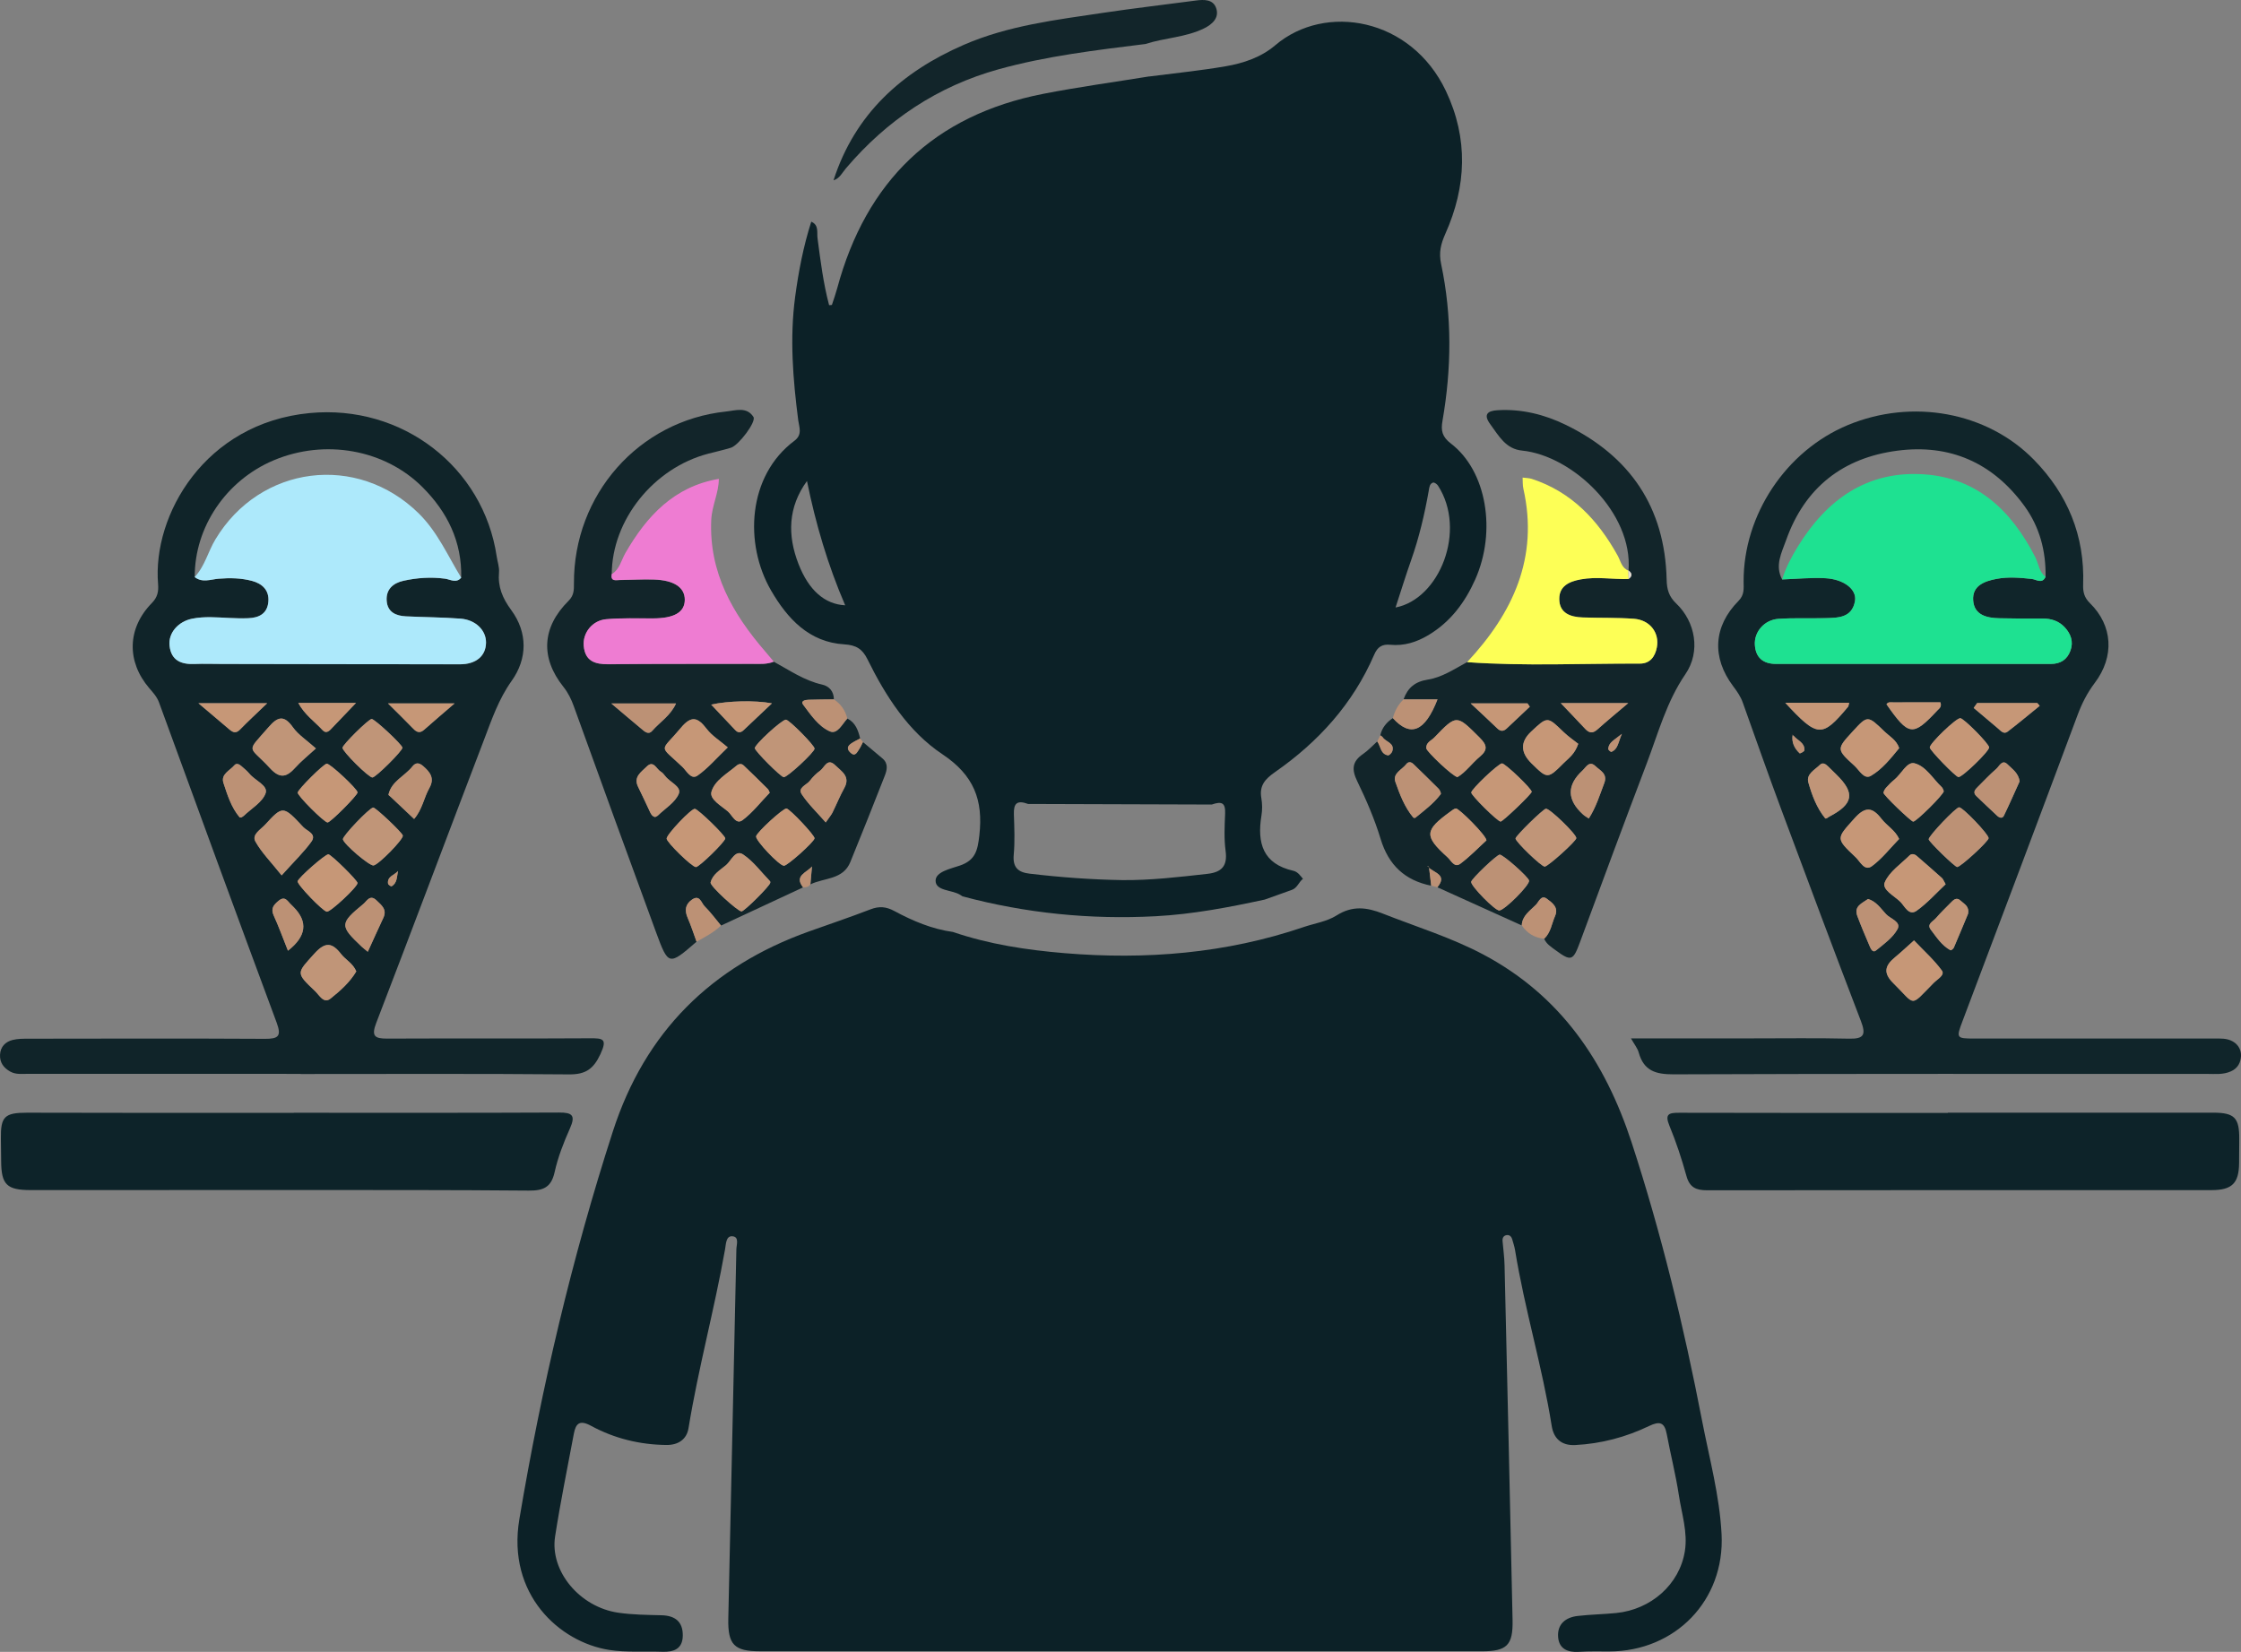 <svg width="331" height="244" viewBox="0 0 331 244" fill="none" xmlns="http://www.w3.org/2000/svg">
<rect x="0" y="0" width="331" height="244" fill="#808080" stroke="none"/>
<g clip-path="url(#clip0_2078_5607)">
<path d="M192.572 136.924C194.197 136.38 195.997 136.113 197.399 135.227C199.736 133.745 201.85 133.997 204.249 134.946C209.223 136.909 214.349 138.473 219.105 140.999C230.474 147.038 237.077 156.766 240.992 168.744C245.386 182.199 248.707 195.922 251.391 209.806C252.47 215.392 253.99 220.921 254.28 226.617C254.778 236.379 247.458 243.905 237.69 243.933C236.184 243.933 234.678 243.895 233.181 243.991C231.519 244.091 230.265 243.524 230.136 241.798C229.994 239.906 231.234 238.895 233.02 238.69C234.906 238.471 236.811 238.443 238.702 238.257C243.856 237.747 248.075 234.038 248.859 229.105C249.301 226.331 248.389 223.6 247.975 220.874C247.515 217.833 246.745 214.84 246.18 211.813C245.852 210.073 245.134 209.883 243.571 210.631C240.141 212.28 236.502 213.248 232.664 213.443C230.597 213.548 229.481 212.452 229.191 210.626C227.808 201.885 225.195 193.4 223.78 184.668C223.689 184.125 223.514 183.591 223.357 183.057C223.233 182.638 222.953 182.357 222.502 182.443C222.046 182.528 221.889 182.881 221.932 183.334C222.036 184.521 222.198 185.703 222.226 186.89C222.635 204.354 223.039 221.818 223.409 239.281C223.49 243.023 222.573 243.91 218.858 243.91C183.317 243.91 147.777 243.91 112.236 243.905C108.445 243.905 107.486 242.933 107.571 239.067C107.961 220.888 108.384 202.709 108.764 184.53C108.778 183.849 109.239 182.652 108.127 182.605C107.22 182.571 107.234 183.753 107.096 184.511C105.533 193.372 103.144 202.066 101.695 210.955C101.424 212.614 100.174 213.453 98.421 213.433C94.483 213.391 90.739 212.471 87.305 210.607C85.604 209.682 85.043 210.254 84.753 211.794C83.808 216.841 82.772 221.879 81.988 226.951C81.195 232.079 85.632 237.384 91.319 238.209C93.424 238.514 95.576 238.533 97.709 238.586C99.718 238.638 100.873 239.534 100.849 241.593C100.825 243.581 99.504 244.038 97.789 243.976C95.181 243.881 92.53 244.105 89.974 243.705C82.635 242.556 74.843 235.507 76.71 224.396C79.974 204.973 84.468 185.841 90.53 167.09C95.281 152.41 105.068 142.743 119.448 137.596C122.489 136.509 125.553 135.484 128.565 134.321C129.852 133.826 130.874 133.902 132.114 134.574C134.822 136.032 137.663 137.234 140.751 137.658C146.095 139.483 151.639 140.322 157.231 140.789C169.25 141.79 181.075 140.837 192.572 136.928V136.924Z" fill="#0C2127"/>
<path d="M169.745 11.297C173.503 10.81 177.275 10.434 181.004 9.795C183.655 9.342 186.263 8.47 188.354 6.688C195.727 0.41 208.426 2.598 213.566 13.442C216.896 20.472 216.606 27.536 213.48 34.533C212.815 36.025 212.492 37.288 212.858 39.004C214.483 46.687 214.402 54.432 213.058 62.159C212.806 63.598 212.991 64.513 214.312 65.524C219.571 69.546 221.072 78.45 217.894 85.59C216.378 88.993 214.231 91.867 210.977 93.812C209.228 94.856 207.38 95.437 205.347 95.237C204.15 95.118 203.466 95.557 202.981 96.677C199.846 103.945 194.739 109.574 188.32 114.045C186.886 115.042 185.978 116.028 186.301 117.877C186.448 118.726 186.458 119.641 186.315 120.489C185.655 124.522 186.534 127.606 191.023 128.621C191.679 128.769 192.045 129.322 192.449 129.808C191.831 130.28 191.617 131.161 190.8 131.447C189.465 131.91 188.14 132.396 186.814 132.872C181.503 134.021 176.177 135.041 170.728 135.332C161.056 135.851 151.54 134.903 142.176 132.401C142.043 132.315 141.91 132.224 141.777 132.148C140.542 131.419 138.181 131.605 138.19 130.079C138.195 128.754 140.442 128.311 141.772 127.853C144.076 127.062 144.399 125.609 144.651 123.397C145.245 118.154 143.848 114.512 139.183 111.4C134.171 108.059 130.812 102.83 128.123 97.373C127.363 95.833 126.432 95.28 124.698 95.175C119.486 94.861 116.294 91.357 113.9 87.239C109.885 80.333 110.413 70.276 117.334 65.109C118.555 64.199 118.037 63.098 117.904 62.097C117.121 56.029 116.627 49.971 117.444 43.856C117.947 40.086 118.665 36.373 119.824 32.75C120.983 33.231 120.636 34.337 120.75 35.186C121.187 38.517 121.605 41.849 122.46 45.076C122.731 45.052 122.864 45.062 122.874 45.033C123.145 44.218 123.434 43.403 123.658 42.574C127.929 26.74 137.972 17.016 154.086 13.861C159.274 12.846 164.524 12.136 169.745 11.287V11.297ZM151.853 118.75C150.195 118.144 149.697 118.669 149.754 120.304C149.82 122.286 149.91 124.283 149.73 126.252C149.559 128.125 150.376 128.845 152.058 129.045C156.618 129.584 161.189 129.927 165.778 129.998C169.982 130.041 174.139 129.541 178.306 129.078C180.448 128.84 181.327 127.925 181.023 125.671C180.781 123.878 180.876 122.029 180.952 120.208C181.018 118.578 180.486 118.316 178.98 118.836M206.126 89.732C212.62 88.493 216.678 78.359 212.392 71.725C212.245 71.501 211.851 71.224 211.666 71.281C211.152 71.444 211.119 71.973 211.034 72.454C210.416 75.953 209.604 79.403 208.421 82.759C207.642 84.961 206.958 87.196 206.126 89.732ZM119.192 71.048C116.379 74.918 116.289 79.065 117.942 83.307C119.448 87.177 121.8 89.255 124.836 89.408C122.266 83.45 120.479 77.373 119.192 71.048Z" fill="#0C2127"/>
<path d="M240.897 153.377C247.083 153.377 252.983 153.377 258.889 153.377C263.639 153.377 268.385 153.31 273.131 153.42C275.369 153.472 275.611 152.781 274.856 150.803C270.875 140.422 266.984 130.008 263.107 119.588C261.155 114.34 259.297 109.059 257.416 103.783C257.093 102.873 256.565 102.119 255.991 101.357C252.803 97.12 253.059 92.52 256.784 88.755C257.677 87.854 257.539 86.924 257.535 85.923C257.487 76.057 263.796 66.577 272.937 62.783C282.438 58.841 293.474 60.828 300.406 67.902C305.389 72.987 307.945 79.146 307.684 86.357C307.646 87.449 307.85 88.268 308.691 89.093C312.064 92.41 312.349 96.972 309.394 100.88C308.282 102.353 307.498 103.907 306.857 105.628C301.242 120.694 295.56 135.741 289.883 150.784C288.918 153.344 288.918 153.401 291.659 153.401C303.451 153.401 315.242 153.401 327.034 153.401C327.979 153.401 328.92 153.329 329.803 153.839C330.668 154.335 331.048 155.183 331 156.013C330.943 156.923 330.559 157.786 329.509 158.248C328.345 158.763 327.176 158.625 326.012 158.625C299.736 158.634 273.464 158.582 247.187 158.687C244.532 158.696 242.793 158.162 242.042 155.469C241.867 154.831 241.401 154.268 240.897 153.377ZM264.746 108.583L264.632 108.525L264.775 108.559C264.599 109.665 265.041 110.546 265.81 111.276C265.867 111.328 266.49 111.014 266.509 110.842C266.609 109.712 265.511 109.398 264.946 108.711C264.898 108.654 264.813 108.626 264.746 108.587V108.583ZM263.226 85.59C265.35 85.518 267.487 85.299 269.602 85.409C272.371 85.556 274.286 87.082 273.987 88.783C273.535 91.305 271.45 91.262 269.535 91.309C267.245 91.371 264.946 91.257 262.661 91.414C260.604 91.557 259.069 93.326 259.197 95.261C259.321 97.148 260.414 98.068 262.323 98.068C275.844 98.058 289.365 98.058 302.881 98.073C304.325 98.073 305.318 97.453 305.807 96.114C306.296 94.779 305.859 93.602 304.933 92.625C304.078 91.719 302.966 91.362 301.717 91.371C299.584 91.386 297.446 91.371 295.313 91.324C293.46 91.285 291.598 90.861 291.441 88.683C291.289 86.495 293.113 85.842 294.914 85.504C296.638 85.18 298.367 85.328 300.106 85.518C300.752 85.59 301.631 86.314 302.135 85.199C302.197 81.367 301.256 77.811 298.985 74.703C294.325 68.331 287.987 65.547 280.22 66.572C272.181 67.63 266.566 72.015 263.81 79.789C263.15 81.648 262.119 83.531 263.226 85.594V85.59ZM289.365 119.25C288.88 119.25 284.828 123.516 284.871 123.978C284.904 124.345 288.738 128.072 289.08 128.072C289.583 128.072 293.712 124.283 293.721 123.811C293.731 123.239 289.925 119.255 289.365 119.25ZM280.514 110.508C280.11 109.302 279.079 108.769 278.31 108.02C275.849 105.637 275.835 105.656 273.635 108.054C271.255 110.647 271.231 110.675 273.925 113.13C274.633 113.773 275.326 115.184 276.329 114.603C278.015 113.63 279.265 112.024 280.514 110.508ZM287.374 130.608C287.08 130.098 287.004 129.855 286.842 129.707C285.612 128.606 284.367 127.515 283.118 126.438C282.794 126.156 282.357 126.056 282.044 126.366C280.761 127.639 279.079 128.754 278.4 130.308C277.906 131.433 279.806 132.319 280.704 133.23C281.336 133.868 281.949 135.346 283.099 134.531C284.681 133.406 286.001 131.909 287.384 130.613L287.374 130.608ZM287.103 116.857C287.023 116.69 286.97 116.428 286.814 116.28C285.493 115.036 284.467 113.173 282.775 112.748C281.659 112.467 280.828 114.345 279.797 115.175C279.364 115.523 278.975 115.923 278.604 116.333C278.414 116.547 278.234 116.829 278.196 117.1C278.148 117.42 282.262 121.347 282.585 121.366C283.013 121.39 287.075 117.391 287.108 116.857H287.103ZM280.505 123.926C279.939 122.648 278.695 121.981 277.892 120.942C276.561 119.216 275.507 119.102 273.934 120.856C271.226 123.878 271.084 123.797 274.096 126.642C274.761 127.272 275.393 128.754 276.5 127.934C277.987 126.833 279.16 125.308 280.505 123.926ZM289.536 106.09C288.932 106.052 285.008 109.822 285.032 110.418C285.046 110.837 288.866 114.774 289.27 114.789C289.854 114.808 293.802 110.985 293.797 110.403C293.797 109.884 290.077 106.118 289.536 106.085V106.09ZM282.704 138.916C281.631 139.869 280.785 140.67 279.887 141.413C278.419 142.629 278.096 143.711 279.664 145.25C283.018 148.549 281.996 148.849 285.607 145.193C286.125 144.664 287.303 144.04 286.828 143.382C285.683 141.8 284.182 140.47 282.704 138.916ZM298.301 115.422C298.144 114.183 297.208 113.597 296.524 112.911C295.726 112.11 295.308 113.187 294.852 113.578C293.902 114.398 293.042 115.322 292.149 116.209C291.745 116.609 291.332 117.033 291.911 117.591C292.928 118.573 293.963 119.541 294.994 120.508C295.317 120.808 295.759 120.947 295.978 120.499C296.8 118.802 297.555 117.072 298.306 115.418L298.301 115.422ZM269.806 120.885C269.934 120.799 270.058 120.699 270.195 120.627C273.773 118.754 274.039 117.143 271.217 114.398C270.823 114.012 270.433 113.616 270.034 113.235C269.678 112.891 269.231 112.558 268.803 112.977C268.048 113.726 266.742 114.34 267.098 115.594C267.63 117.472 268.324 119.336 269.592 120.894C269.616 120.928 269.73 120.889 269.801 120.885H269.806ZM275.911 132.796C275.022 133.439 273.782 133.849 274.333 135.322C274.889 136.804 275.512 138.258 276.129 139.717C276.305 140.122 276.585 140.808 277.089 140.398C278.248 139.459 279.569 138.515 280.258 137.262C280.856 136.17 279.231 135.737 278.585 135.05C277.797 134.211 277.136 133.153 275.906 132.796H275.911ZM290.685 134.988C290.895 133.835 290.115 133.549 289.631 133.077C288.956 132.415 288.505 132.958 288.058 133.411C287.336 134.14 286.6 134.855 285.93 135.632C285.517 136.113 284.533 136.485 285.189 137.338C286.039 138.449 286.809 139.674 288.092 140.365C288.172 140.408 288.505 140.165 288.581 139.993C289.332 138.258 290.049 136.509 290.685 134.984V134.988ZM292.025 103.854C291.854 104.098 291.683 104.336 291.512 104.579C292.709 105.589 293.916 106.59 295.104 107.61C295.522 107.968 295.954 108.511 296.519 108.082C298.13 106.852 299.683 105.547 301.261 104.269L300.909 103.859H292.02L292.025 103.854ZM273.131 103.821C271.454 103.821 269.982 103.821 268.504 103.821C267.027 103.821 265.459 103.821 263.692 103.821C268.48 108.988 269.112 109.012 272.975 104.388C273.017 104.336 273.017 104.25 273.131 103.821ZM278.633 104.04C281.944 108.764 282.519 108.835 286.177 104.917C286.419 104.655 286.828 104.441 286.595 103.75C284.334 103.75 282.001 103.74 279.673 103.759C279.317 103.759 278.889 103.626 278.628 104.045L278.633 104.04Z" fill="#10252A"/>
<path d="M44.41 158.62C30.956 158.62 17.497 158.62 4.043 158.615C3.188 158.615 2.328 158.739 1.497 158.272C0.499 157.705 -0.052 156.909 0.005 155.789C0.062 154.621 0.794 153.873 1.877 153.606C2.632 153.42 3.44 153.425 4.228 153.425C15.863 153.41 27.498 153.377 39.132 153.444C41.104 153.453 41.607 153.062 40.866 151.06C35.023 135.322 29.251 119.555 23.497 103.778C23.179 102.906 22.614 102.31 22.049 101.652C18.671 97.706 18.78 92.787 22.438 89.064C23.279 88.206 23.436 87.344 23.35 86.281C22.495 76.095 30.253 62.497 45.731 61.014C59.442 59.699 71.409 69.026 73.362 82.186C73.476 82.968 73.77 83.764 73.704 84.531C73.518 86.686 74.212 88.345 75.518 90.123C77.956 93.44 77.908 97.296 75.575 100.566C73.637 103.287 72.625 106.3 71.48 109.298C66.155 123.215 60.929 137.176 55.575 151.084C54.829 153.019 55.309 153.42 57.181 153.41C67.152 153.363 77.124 153.425 87.101 153.363C89.058 153.348 89.742 153.425 88.688 155.693C87.666 157.886 86.512 158.715 84.07 158.696C70.853 158.577 57.632 158.639 44.415 158.639V158.629L44.41 158.62ZM28.757 85.237C29.873 86.124 31.122 85.58 32.291 85.485C33.973 85.347 35.636 85.38 37.237 85.809C38.705 86.2 39.797 87.158 39.641 88.893C39.484 90.671 38.244 91.257 36.667 91.319C35.721 91.357 34.766 91.324 33.821 91.281C32.006 91.195 30.191 91.028 28.386 91.39C26.32 91.805 24.837 93.502 25.046 95.38C25.293 97.601 26.799 98.163 28.78 98.078C30.12 98.02 31.469 98.073 32.814 98.078C44.52 98.097 56.226 98.12 67.931 98.125C70.335 98.125 71.77 96.886 71.789 94.917C71.808 93.101 70.259 91.548 68.012 91.381C65.333 91.181 62.644 91.171 59.955 91.042C58.487 90.971 57.252 90.437 57.119 88.769C56.981 87.048 58.083 86.124 59.608 85.785C61.622 85.342 63.66 85.204 65.737 85.48C66.506 85.58 67.39 86.204 68.121 85.328C68.24 80.008 66.088 75.647 62.416 71.967C56.834 66.376 47.992 64.799 40.42 67.992C33.393 70.957 28.723 77.863 28.761 85.246L28.757 85.237ZM46.662 110.551C45.318 109.345 44.064 108.544 43.261 107.42C41.954 105.585 41.023 105.847 39.698 107.377C36.258 111.338 36.705 110.003 39.892 113.478C41.413 115.132 42.406 114.736 43.664 113.339C44.491 112.42 45.475 111.643 46.662 110.551ZM55.123 119.278C54.534 119.345 50.582 123.487 50.648 123.968C50.748 124.664 54.582 127.939 55.18 127.834C55.95 127.701 59.618 123.954 59.499 123.416C59.404 122.968 55.456 119.24 55.119 119.278H55.123ZM55.014 114.841C55.527 114.817 59.485 110.88 59.442 110.437C59.394 109.97 55.294 106.152 54.891 106.199C54.387 106.261 50.605 110.003 50.591 110.451C50.577 110.999 54.472 114.865 55.014 114.841ZM48.392 121.485C48.829 121.476 52.834 117.453 52.815 117.043C52.791 116.523 48.743 112.753 48.263 112.801C47.769 112.853 43.992 116.614 43.973 117.076C43.95 117.553 47.902 121.499 48.392 121.485ZM48.506 126.19C48.05 126.151 44.068 129.645 43.964 130.174C43.874 130.641 47.646 134.569 48.273 134.664C48.805 134.745 52.81 131.004 52.81 130.427C52.81 130.041 48.933 126.223 48.506 126.19ZM41.598 129.297C43.517 127.157 44.895 125.846 45.988 124.331C46.828 123.163 45.337 122.748 44.795 122.167C41.816 118.969 41.764 118.978 39.147 121.824C38.491 122.539 37.151 123.273 37.726 124.302C38.638 125.937 40.016 127.31 41.598 129.297ZM52.624 143.487C52.126 142.276 51.052 141.776 50.387 140.927C49.057 139.211 48.045 139.073 46.439 140.851C43.807 143.768 43.645 143.658 46.553 146.413C47.175 147 47.807 148.301 48.819 147.495C50.259 146.347 51.679 145.083 52.62 143.487H52.624ZM35.621 120.742C35.74 120.67 35.892 120.608 36.002 120.499C37.132 119.407 38.767 118.487 39.232 117.157C39.631 116.023 37.683 115.289 36.861 114.297C36.51 113.878 36.078 113.521 35.664 113.158C35.355 112.887 34.933 112.653 34.624 113.02C33.949 113.816 32.572 114.34 33.009 115.656C33.598 117.429 34.154 119.255 35.403 120.727C35.431 120.761 35.536 120.727 35.621 120.727V120.742ZM61.162 120.966C62.383 119.56 62.606 117.829 63.413 116.399C64.231 114.955 63.542 114.059 62.492 113.149C61.865 112.605 61.371 112.624 60.9 113.22C59.774 114.645 57.831 115.375 57.375 117.362C57.356 117.443 57.58 117.582 57.694 117.691C58.834 118.768 59.974 119.846 61.157 120.961L61.162 120.966ZM54.325 140.584C55.123 138.835 55.86 137.2 56.62 135.575C57.204 134.331 56.359 133.711 55.608 132.986C54.644 132.057 54.173 133.106 53.684 133.511C50.154 136.413 50.159 136.738 53.413 139.821C53.636 140.031 53.879 140.212 54.325 140.584ZM42.534 140.427C45.248 138.314 45.53 136.169 43.38 133.992C43.27 133.882 43.166 133.763 43.047 133.658C42.505 133.187 42.139 132.229 41.156 133.048C40.448 133.639 39.945 134.178 40.429 135.227C41.18 136.861 41.788 138.563 42.534 140.427ZM57.304 103.897C58.819 105.408 59.955 106.504 61.048 107.644C61.575 108.192 62.036 108.335 62.658 107.782C64.041 106.552 65.451 105.361 67.143 103.902H57.304V103.897ZM29.303 103.869C31.104 105.389 32.477 106.538 33.835 107.706C34.372 108.168 34.828 108.392 35.441 107.763C36.619 106.552 37.864 105.408 39.46 103.869H29.298H29.303ZM44.059 103.826C44.976 105.551 46.472 106.571 47.655 107.853C48.078 108.311 48.491 108.106 48.862 107.715C50.026 106.49 51.194 105.275 52.582 103.826H44.059ZM58.786 128.654C58.259 129.269 57.147 129.445 57.318 130.527C57.342 130.684 57.751 130.956 57.836 130.908C58.691 130.436 58.601 129.488 58.786 128.654Z" fill="#102429"/>
<path d="M127.458 109.603C128.413 110.403 129.358 111.214 130.323 112.01C131.254 112.777 131.012 113.754 130.669 114.622C129.016 118.868 127.315 123.096 125.6 127.319C124.522 129.979 121.724 129.631 119.7 130.627C119.781 129.745 119.857 128.864 119.938 127.982C119.158 128.902 117.249 129.34 118.622 131.07C114.583 132.953 110.541 134.831 106.502 136.714C105.704 135.756 104.958 134.745 104.079 133.863C103.585 133.373 103.362 132.057 102.184 132.901C101.205 133.601 101.105 134.497 101.581 135.584C102.079 136.728 102.455 137.92 102.887 139.092C98.782 142.653 98.73 142.672 96.882 137.653C92.801 126.561 88.772 115.451 84.758 104.336C84.378 103.282 83.922 102.334 83.214 101.447C79.794 97.153 80.036 92.663 83.969 88.755C84.782 87.949 84.777 87.144 84.772 86.19C84.706 73.068 94.35 62.139 107.239 60.785C108.631 60.638 110.298 60.028 111.286 61.586C111.738 62.297 109.096 65.781 107.961 66.133C106.854 66.472 105.718 66.724 104.597 67.015C96.516 69.141 90.383 76.81 90.355 84.832C90.183 85.938 90.977 85.685 91.561 85.68C93.219 85.661 94.882 85.561 96.54 85.609C99.557 85.695 101.162 86.776 101.153 88.607C101.143 90.456 99.581 91.347 96.416 91.352C94.127 91.352 91.823 91.271 89.547 91.471C87.48 91.653 86.05 93.497 86.226 95.418C86.435 97.672 87.884 98.139 89.894 98.121C97.01 98.044 104.132 98.087 111.248 98.068C112.27 98.068 113.31 98.149 114.289 97.739C116.607 98.998 118.783 100.527 121.434 101.119C122.484 101.352 123.159 102.129 123.168 103.311C121.919 103.33 120.669 103.33 119.42 103.368C118.968 103.383 118.213 103.53 118.626 104.088C119.747 105.585 120.873 107.281 122.56 108.03C123.691 108.535 124.394 106.953 125.163 106.133C126.361 106.748 126.76 107.877 127.045 109.083C126.636 109.307 126.213 109.507 125.824 109.76C125.32 110.094 124.964 110.494 125.524 111.09C126.294 111.91 126.579 111.137 126.916 110.647C127.135 110.327 127.282 109.96 127.463 109.612L127.458 109.603ZM107.491 110.394C106.346 109.412 105.163 108.692 104.379 107.663C103.049 105.923 102.108 105.651 100.55 107.525C97.476 111.218 97.253 109.903 100.811 113.297C101.414 113.873 102.07 115.227 103.02 114.564C104.54 113.506 105.775 112.038 107.491 110.394ZM109.524 134.626C109.932 134.631 113.752 130.827 113.776 130.389C113.776 130.317 113.785 130.217 113.747 130.174C112.441 128.825 111.291 127.229 109.761 126.213C108.621 125.456 108.013 127.133 107.253 127.782C106.384 128.52 105.262 129.13 104.963 130.351C104.835 130.865 108.968 134.617 109.529 134.626H109.524ZM116.085 106.304C115.496 106.285 111.481 109.965 111.486 110.513C111.491 110.932 115.301 114.75 115.757 114.798C116.27 114.85 120.308 111.114 120.313 110.58C120.322 110.108 116.574 106.319 116.08 106.304H116.085ZM120.313 123.83C120.36 123.401 116.655 119.474 116.165 119.426C115.667 119.378 111.804 122.91 111.681 123.53C111.562 124.126 115.049 127.824 115.785 127.882C116.279 127.92 120.256 124.359 120.313 123.83ZM113.695 117.091C113.61 116.924 113.552 116.685 113.4 116.538C112.227 115.37 111.044 114.212 109.847 113.068C109.519 112.758 109.134 112.806 108.787 113.101C107.41 114.274 105.557 115.275 105.087 116.952C104.773 118.068 106.545 119.026 107.529 119.874C108.156 120.413 108.697 121.886 109.69 121.137C111.172 120.022 112.346 118.492 113.695 117.091ZM102.626 119.474C102.051 119.474 98.478 123.249 98.469 123.868C98.459 124.412 102.208 128.068 102.792 128.077C103.272 128.087 107.11 124.34 107.129 123.845C107.144 123.416 103.087 119.474 102.626 119.474ZM121.966 121.48C122.541 120.651 122.797 120.365 122.959 120.036C123.553 118.83 124.061 117.572 124.712 116.395C125.662 114.674 124.275 113.931 123.372 113.039C122.204 111.886 121.79 113.368 121.139 113.84C120.569 114.25 120.047 114.774 119.619 115.337C119.144 115.961 117.776 116.328 118.427 117.324C119.367 118.759 120.645 119.965 121.966 121.48ZM96.768 120.689C96.906 120.613 97.072 120.565 97.177 120.46C98.25 119.417 99.728 118.535 100.26 117.257C100.711 116.175 98.93 115.551 98.255 114.626C98.07 114.374 97.847 114.121 97.58 113.964C96.939 113.578 96.526 112.229 95.514 113.244C94.735 114.026 93.523 114.741 94.255 116.228C94.849 117.434 95.409 118.654 95.984 119.874C96.155 120.236 96.326 120.589 96.768 120.684V120.689ZM90.302 103.912C92.084 105.418 93.395 106.538 94.725 107.639C95.195 108.03 95.756 108.616 96.345 107.944C97.485 106.643 99.063 105.689 99.856 103.912H90.307H90.302ZM105.049 104.078C106.298 105.399 107.457 106.628 108.616 107.853C109.016 108.278 109.419 108.244 109.828 107.853C111.158 106.59 112.493 105.337 114.018 103.893C111.472 103.421 107.514 103.526 105.044 104.078H105.049Z" fill="#12252A"/>
<path d="M207.304 103.307C207.912 101.615 208.977 100.68 210.882 100.385C212.986 100.061 214.815 98.817 216.692 97.802C225.196 98.412 233.704 97.992 242.213 98.016C243.705 98.016 244.455 96.996 244.717 95.619C245.125 93.464 243.7 91.572 241.334 91.396C238.821 91.21 236.289 91.286 233.771 91.2C231.97 91.138 230.312 90.59 230.303 88.469C230.293 86.572 231.752 85.89 233.472 85.576C235.837 85.142 238.189 85.595 240.541 85.519C241.163 85.075 241.073 84.651 240.503 84.241L240.536 84.289C241.211 75.733 232.265 67.325 224.844 66.558C222.398 66.334 221.376 64.37 220.127 62.678C219.091 61.277 219.633 60.691 221.153 60.595C224.711 60.371 228.098 61.215 231.239 62.74C240.731 67.354 245.919 74.909 246.166 85.619C246.199 87.053 246.489 88.102 247.586 89.146C250.408 91.834 251.23 96.238 248.935 99.584C246.147 103.659 244.926 108.283 243.23 112.749C239.899 121.514 236.64 130.303 233.391 139.102C232.35 141.929 232.089 142.067 229.719 140.322C229.091 139.86 228.403 139.431 228.075 138.659C229.058 137.749 229.186 136.428 229.69 135.284C230.251 134.007 229.224 133.316 228.464 132.749C227.628 132.119 227.272 133.216 226.849 133.649C225.989 134.526 224.825 135.246 224.763 136.69C220.611 134.812 216.454 132.934 212.302 131.057C213.818 129.236 211.86 128.94 211.034 128.154C211.01 128.087 211 128.011 210.958 127.958C210.939 127.935 210.867 127.944 210.82 127.939C210.905 127.997 210.986 128.054 211.072 128.111C211.181 129.017 211.286 129.922 211.395 130.828C207.513 130.041 205.095 127.796 203.922 123.921C203.033 120.995 201.803 118.144 200.463 115.385C199.618 113.645 199.713 112.472 201.318 111.376C202.088 110.852 202.725 110.137 203.423 109.513C203.936 110.218 203.893 111.371 205 111.567C205.181 111.6 205.561 111.219 205.642 110.966C206.031 109.722 204.691 109.608 204.231 108.902C204.15 108.779 203.993 108.707 203.87 108.612C204.117 107.492 204.801 106.691 205.727 106.066C208.321 108.926 210.449 108.121 212.326 103.302H207.309L207.304 103.307ZM215.276 114.779C216.492 114.06 217.4 112.739 218.587 111.753C219.813 110.733 219.614 110.008 218.545 108.945C215.134 105.542 215.162 105.49 211.851 108.931C211.395 109.403 210.578 109.67 210.673 110.547C210.725 111.023 214.606 114.722 215.276 114.779ZM228.16 128.001C228.697 127.954 232.825 124.226 232.825 123.793C232.825 123.197 228.906 119.403 228.341 119.45C227.918 119.484 223.842 123.483 223.847 123.85C223.856 124.341 227.699 128.039 228.16 127.997V128.001ZM221.856 112.758C221.352 112.735 217.295 116.572 217.305 117.067C217.314 117.515 221.196 121.347 221.642 121.352C221.97 121.352 226.198 117.306 226.231 116.958C226.269 116.533 222.36 112.787 221.851 112.758H221.856ZM233.111 109.87C232.479 109.365 231.628 108.793 230.901 108.087C228.55 105.814 228.569 105.795 226.151 108.064C224.542 109.573 224.559 111.136 226.203 112.754C228.569 115.075 228.583 115.094 230.982 112.692C231.685 111.986 232.583 111.419 233.111 109.87ZM219.552 124.131C219.538 123.407 215.466 119.355 215.039 119.417C214.758 119.46 214.492 119.684 214.241 119.865C210.378 122.658 210.316 123.473 213.808 126.633C214.336 127.11 214.815 128.24 215.699 127.577C217.129 126.509 218.378 125.199 219.552 124.131ZM221.504 126.238C221.067 126.247 217.324 129.822 217.295 130.256C217.253 130.89 220.844 134.536 221.457 134.484C222.279 134.412 225.923 130.756 225.847 130.079C225.79 129.56 222.022 126.223 221.504 126.233V126.238ZM209.01 120.818C210.331 119.746 211.732 118.707 212.796 117.306C212.891 117.182 212.678 116.7 212.487 116.505C211.262 115.266 210.003 114.06 208.753 112.844C208.411 112.511 208.003 112.487 207.727 112.849C207.091 113.683 205.651 114.217 206.102 115.499C206.753 117.344 207.456 119.217 208.749 120.761C208.782 120.804 208.882 120.79 209.01 120.814V120.818ZM234.669 120.904C235.742 119.236 236.289 117.42 236.959 115.656C237.481 114.288 236.336 113.817 235.647 113.164C234.731 112.291 234.255 113.33 233.738 113.812C231.391 115.976 231.422 118.146 233.833 120.323C234.061 120.528 234.336 120.675 234.669 120.904ZM230.531 103.86C231.885 105.285 233.02 106.457 234.132 107.654C234.721 108.288 235.248 108.369 235.937 107.749C237.315 106.514 238.75 105.337 240.493 103.855H230.531V103.86ZM225.956 104.389C225.842 104.227 225.728 104.06 225.614 103.898H217.224C218.796 105.371 219.989 106.467 221.153 107.596C221.661 108.087 222.089 108.04 222.573 107.577C223.695 106.505 224.825 105.452 225.956 104.389ZM239.553 108.397C238.455 109.308 237.605 109.632 237.538 110.618C237.529 110.761 237.914 111.095 238.004 111.057C238.987 110.656 238.987 109.708 239.553 108.397Z" fill="#12252A"/>
<path d="M287.697 164.35C300.757 164.35 313.812 164.35 326.872 164.35C330.04 164.35 330.762 165.093 330.743 168.248C330.734 169.44 330.734 170.632 330.72 171.823C330.686 174.75 329.689 175.784 326.696 175.789C301.845 175.798 276.993 175.775 252.142 175.813C250.484 175.813 249.558 175.384 249.087 173.687C248.394 171.185 247.577 168.697 246.584 166.299C245.847 164.521 246.508 164.359 248.047 164.364C261.264 164.402 274.48 164.388 287.697 164.388V164.354V164.35Z" fill="#0D2329"/>
<path d="M43.389 164.364C56.444 164.364 69.495 164.392 82.55 164.33C84.535 164.321 85.044 164.74 84.179 166.68C83.253 168.758 82.407 170.927 81.918 173.138C81.419 175.412 80.212 175.879 78.098 175.86C66.706 175.76 55.314 175.779 43.926 175.774C30.795 175.77 17.664 175.784 4.528 175.784C0.998 175.784 0.19 174.974 0.171 171.513C0.167 170.403 0.148 169.292 0.133 168.181C0.086 164.94 0.666 164.354 3.996 164.354C10.561 164.354 17.127 164.378 23.692 164.383C30.258 164.387 36.824 164.383 43.389 164.383V164.359V164.364Z" fill="#0D2329"/>
<path d="M240.545 85.523C238.189 85.594 235.842 85.141 233.476 85.58C231.756 85.894 230.298 86.576 230.307 88.473C230.317 90.594 231.975 91.142 233.775 91.204C236.298 91.29 238.825 91.214 241.339 91.4C243.704 91.576 245.13 93.468 244.721 95.623C244.46 97 243.704 98.025 242.217 98.02C233.709 97.992 225.2 98.411 216.696 97.806C223.447 90.566 227.3 82.382 225.005 72.186C224.887 71.657 224.925 71.09 224.891 70.542C225.352 70.604 225.837 70.599 226.274 70.742C232.136 72.668 236.027 76.819 238.939 82.077C239.381 82.877 239.524 83.916 240.55 84.298L240.517 84.25C240.531 84.674 240.545 85.103 240.555 85.528L240.545 85.523Z" fill="#FDFF56"/>
<path d="M114.28 97.725C113.296 98.135 112.256 98.054 111.239 98.054C104.122 98.073 97.001 98.035 89.884 98.107C87.87 98.126 86.421 97.659 86.217 95.404C86.041 93.483 87.471 91.639 89.537 91.458C91.813 91.257 94.117 91.343 96.407 91.338C99.566 91.338 101.134 90.442 101.144 88.593C101.153 86.758 99.547 85.676 96.531 85.595C94.873 85.547 93.21 85.647 91.552 85.666C90.963 85.671 90.174 85.924 90.345 84.818C91.528 84.103 91.756 82.759 92.374 81.682C95.538 76.196 99.581 71.853 106.175 70.733C106.165 72.811 105.153 74.685 105.054 76.782C104.702 84.561 108.213 90.671 113.059 96.267C113.472 96.743 113.876 97.234 114.28 97.716V97.725Z" fill="#EE7CD2"/>
<path d="M169.213 6.496C161.92 7.402 154.604 8.265 147.511 10.229C138.499 12.726 131.017 17.721 124.95 24.861C124.399 25.509 124.023 26.358 123.111 26.634C126.275 16.825 133.169 10.619 142.338 6.63C148.932 3.761 156.001 2.931 163.008 1.883C167.531 1.206 172.077 0.691 176.61 0.081C177.85 -0.086 179.189 -0.115 179.636 1.215C180.12 2.655 179.028 3.608 177.845 4.19C175.127 5.529 172.049 5.572 169.208 6.492L169.213 6.496Z" fill="#12252A"/>
<path d="M207.305 103.307H212.321C210.445 108.125 208.321 108.926 205.723 106.071C206.008 105.008 206.507 104.074 207.3 103.307H207.305Z" fill="#BC9175"/>
<path d="M224.769 136.69C224.83 135.246 225.99 134.526 226.854 133.649C227.277 133.22 227.633 132.124 228.469 132.748C229.23 133.316 230.256 134.007 229.695 135.284C229.196 136.423 229.063 137.748 228.08 138.659C226.664 138.525 225.567 137.863 224.769 136.69Z" fill="#BC9175"/>
<path d="M125.155 106.119C124.39 106.938 123.687 108.521 122.551 108.016C120.869 107.267 119.739 105.57 118.617 104.074C118.199 103.516 118.96 103.368 119.411 103.354C120.66 103.316 121.91 103.311 123.159 103.297C124.185 103.978 124.855 104.917 125.15 106.119H125.155Z" fill="#BC9175"/>
<path d="M102.878 139.092C102.451 137.92 102.071 136.728 101.572 135.584C101.101 134.498 101.196 133.597 102.175 132.901C103.353 132.057 103.577 133.373 104.071 133.864C104.949 134.741 105.695 135.756 106.493 136.714C105.429 137.729 104.147 138.401 102.873 139.097L102.878 139.092Z" fill="#BC9175"/>
<path d="M203.869 108.616C203.993 108.712 204.15 108.783 204.23 108.907C204.687 109.612 206.031 109.727 205.641 110.971C205.561 111.228 205.181 111.605 205 111.571C203.893 111.376 203.936 110.222 203.423 109.517C203.575 109.217 203.722 108.916 203.874 108.616H203.869Z" fill="#BC9175"/>
<path d="M118.612 131.07C117.239 129.335 119.149 128.897 119.928 127.981C119.852 128.863 119.771 129.745 119.691 130.627C119.434 131.032 119.03 131.075 118.607 131.07H118.612Z" fill="#BC9175"/>
<path d="M211.034 128.148C211.861 128.94 213.823 129.23 212.302 131.051C211.998 130.975 211.694 130.899 211.39 130.822C211.281 129.917 211.177 129.011 211.067 128.105L211.029 128.148H211.034Z" fill="#BC9175"/>
<path d="M127.459 109.602C127.278 109.95 127.131 110.317 126.912 110.637C126.575 111.128 126.295 111.9 125.52 111.08C124.96 110.484 125.311 110.084 125.82 109.75C126.205 109.493 126.632 109.297 127.041 109.073C127.183 109.25 127.321 109.431 127.463 109.607L127.459 109.602Z" fill="#BC9175"/>
<path d="M302.134 85.194C301.631 86.309 300.752 85.58 300.106 85.513C298.367 85.328 296.638 85.175 294.913 85.499C293.117 85.838 291.288 86.495 291.44 88.678C291.592 90.861 293.455 91.281 295.312 91.319C297.445 91.362 299.583 91.376 301.716 91.366C302.97 91.357 304.077 91.719 304.933 92.62C305.854 93.592 306.296 94.774 305.807 96.109C305.313 97.448 304.32 98.073 302.88 98.068C289.36 98.054 275.839 98.054 262.323 98.063C260.408 98.063 259.32 97.143 259.197 95.256C259.069 93.321 260.603 91.557 262.66 91.409C264.941 91.247 267.245 91.362 269.535 91.305C271.449 91.252 273.539 91.3 273.986 88.778C274.29 87.077 272.371 85.552 269.601 85.404C267.487 85.289 265.354 85.509 263.226 85.585C263.758 83.826 264.627 82.22 265.577 80.675C269.829 73.778 275.772 69.527 284.096 70.056C292.053 70.561 297.118 75.461 300.614 82.296C301.108 83.268 301.156 84.479 302.134 85.194Z" fill="#1EE191"/>
<path d="M289.365 119.24C289.925 119.24 293.731 123.23 293.721 123.802C293.712 124.274 289.583 128.068 289.08 128.063C288.738 128.063 284.904 124.335 284.87 123.968C284.828 123.501 288.885 119.235 289.365 119.24Z" fill="#BC9175"/>
<path d="M280.513 110.503C279.264 112.019 278.01 113.625 276.328 114.598C275.321 115.179 274.627 113.768 273.924 113.125C271.23 110.67 271.254 110.646 273.634 108.049C275.834 105.651 275.848 105.632 278.309 108.015C279.078 108.759 280.109 109.293 280.513 110.503Z" fill="#C69777"/>
<path d="M287.374 130.598C285.991 131.89 284.671 133.392 283.089 134.516C281.939 135.331 281.326 133.859 280.694 133.215C279.796 132.31 277.896 131.418 278.39 130.293C279.07 128.744 280.751 127.624 282.034 126.352C282.348 126.042 282.785 126.142 283.108 126.423C284.357 127.505 285.602 128.592 286.832 129.693C286.994 129.841 287.07 130.084 287.364 130.594L287.374 130.598Z" fill="#C69777"/>
<path d="M287.103 116.848C287.07 117.377 283.008 121.381 282.581 121.357C282.257 121.338 278.143 117.41 278.191 117.091C278.234 116.819 278.409 116.533 278.599 116.324C278.97 115.909 279.36 115.509 279.792 115.165C280.823 114.336 281.654 112.458 282.771 112.739C284.462 113.164 285.493 115.032 286.809 116.271C286.966 116.419 287.018 116.686 287.099 116.848H287.103Z" fill="#C69777"/>
<path d="M280.504 123.917C279.159 125.299 277.986 126.829 276.499 127.925C275.392 128.745 274.76 127.262 274.095 126.633C271.083 123.793 271.225 123.869 273.933 120.847C275.506 119.093 276.561 119.207 277.891 120.933C278.694 121.972 279.938 122.639 280.504 123.917Z" fill="#C69777"/>
<path d="M289.535 106.075C290.077 106.109 293.792 109.869 293.797 110.394C293.797 110.975 289.849 114.798 289.269 114.779C288.865 114.764 285.046 110.827 285.031 110.408C285.008 109.812 288.932 106.042 289.535 106.08V106.075Z" fill="#C69777"/>
<path d="M282.703 138.901C284.181 140.455 285.677 141.785 286.827 143.367C287.302 144.025 286.129 144.654 285.606 145.179C281.995 148.834 283.017 148.534 279.663 145.236C278.095 143.692 278.418 142.614 279.886 141.399C280.784 140.655 281.63 139.855 282.703 138.901Z" fill="#C69777"/>
<path d="M298.3 115.408C297.55 117.062 296.794 118.792 295.972 120.489C295.754 120.937 295.312 120.799 294.989 120.498C293.958 119.531 292.922 118.563 291.906 117.581C291.331 117.024 291.739 116.6 292.143 116.199C293.036 115.313 293.896 114.388 294.846 113.568C295.303 113.173 295.721 112.1 296.519 112.901C297.203 113.587 298.143 114.173 298.295 115.413L298.3 115.408Z" fill="#BC9175"/>
<path d="M269.806 120.87C269.734 120.87 269.625 120.913 269.596 120.88C268.328 119.321 267.634 117.457 267.102 115.58C266.746 114.321 268.052 113.711 268.808 112.963C269.235 112.539 269.682 112.872 270.038 113.22C270.437 113.601 270.822 113.997 271.221 114.383C274.038 117.129 273.777 118.744 270.2 120.613C270.062 120.684 269.939 120.784 269.806 120.865V120.87Z" fill="#C09578"/>
<path d="M275.91 132.781C277.14 133.139 277.801 134.197 278.589 135.036C279.235 135.722 280.86 136.156 280.262 137.247C279.573 138.501 278.252 139.445 277.093 140.384C276.589 140.794 276.304 140.107 276.133 139.702C275.511 138.248 274.889 136.79 274.337 135.307C273.786 133.83 275.026 133.425 275.915 132.781H275.91Z" fill="#BC9175"/>
<path d="M290.685 134.974C290.048 136.494 289.331 138.248 288.581 139.983C288.505 140.155 288.172 140.398 288.091 140.355C286.808 139.664 286.039 138.439 285.188 137.328C284.538 136.475 285.521 136.099 285.93 135.622C286.599 134.845 287.336 134.13 288.058 133.401C288.5 132.953 288.956 132.409 289.63 133.067C290.115 133.539 290.894 133.825 290.685 134.978V134.974Z" fill="#C09578"/>
<path d="M292.03 103.84H300.918L301.27 104.25C299.693 105.527 298.139 106.833 296.529 108.063C295.963 108.492 295.531 107.953 295.113 107.591C293.925 106.571 292.719 105.57 291.521 104.559C291.693 104.316 291.864 104.078 292.035 103.835L292.03 103.84Z" fill="#C69777"/>
<path d="M273.131 103.807C273.012 104.24 273.017 104.326 272.974 104.374C269.112 108.992 268.475 108.973 263.691 103.807C265.459 103.807 266.984 103.807 268.504 103.807C270.024 103.807 271.459 103.807 273.131 103.807Z" fill="#C69777"/>
<path d="M278.637 104.026C278.893 103.606 279.326 103.745 279.682 103.74C282.01 103.721 284.338 103.73 286.604 103.73C286.837 104.426 286.428 104.636 286.186 104.898C282.528 108.816 281.953 108.749 278.641 104.021L278.637 104.026Z" fill="#C69777"/>
<path d="M264.746 108.577C264.813 108.62 264.898 108.644 264.946 108.701C265.511 109.388 266.609 109.702 266.509 110.832C266.494 111.008 265.867 111.323 265.81 111.266C265.041 110.541 264.599 109.655 264.775 108.549L264.746 108.573V108.577Z" fill="#BC9175"/>
<path d="M264.77 108.554L264.627 108.521L264.746 108.578L264.77 108.554Z" fill="#BC9175"/>
<path d="M68.116 85.323C67.385 86.2 66.501 85.58 65.731 85.475C63.66 85.199 61.617 85.337 59.603 85.78C58.078 86.114 56.976 87.038 57.114 88.764C57.247 90.432 58.482 90.966 59.95 91.037C62.634 91.166 65.328 91.176 68.007 91.376C70.254 91.543 71.798 93.096 71.784 94.912C71.765 96.881 70.33 98.12 67.926 98.12C56.22 98.12 44.514 98.092 32.809 98.073C31.464 98.073 30.12 98.02 28.775 98.073C26.794 98.158 25.288 97.596 25.041 95.375C24.832 93.497 26.314 91.8 28.381 91.385C30.186 91.023 32.001 91.19 33.816 91.276C34.761 91.319 35.716 91.352 36.661 91.314C38.239 91.252 39.474 90.666 39.636 88.888C39.792 87.153 38.7 86.2 37.232 85.804C35.631 85.375 33.968 85.342 32.286 85.48C31.122 85.575 29.868 86.118 28.752 85.232C30.248 83.645 30.723 81.49 31.816 79.67C38.41 68.693 52.776 66.877 61.874 75.861C64.644 78.597 66.14 82.096 68.112 85.313L68.116 85.323Z" fill="#ADE9FB"/>
<path d="M46.657 110.551C45.469 111.642 44.486 112.419 43.659 113.339C42.4 114.741 41.407 115.131 39.887 113.478C36.7 110.008 36.253 111.337 39.693 107.377C41.023 105.847 41.949 105.584 43.256 107.419C44.058 108.544 45.313 109.345 46.657 110.551Z" fill="#C09578"/>
<path d="M55.119 119.279C55.456 119.24 59.404 122.968 59.499 123.416C59.613 123.954 55.95 127.701 55.181 127.834C54.582 127.934 50.743 124.665 50.648 123.969C50.582 123.492 54.534 119.35 55.123 119.279H55.119Z" fill="#C09578"/>
<path d="M55.009 114.841C54.467 114.87 50.572 110.999 50.586 110.451C50.6 109.998 54.382 106.257 54.885 106.2C55.289 106.152 59.389 109.97 59.437 110.437C59.479 110.88 55.522 114.812 55.009 114.841Z" fill="#C09578"/>
<path d="M48.386 121.486C47.897 121.495 43.949 117.553 43.968 117.077C43.992 116.614 47.769 112.854 48.258 112.801C48.738 112.749 52.785 116.524 52.809 117.043C52.828 117.453 48.823 121.476 48.386 121.486Z" fill="#C69777"/>
<path d="M48.501 126.19C48.928 126.223 52.805 130.041 52.805 130.427C52.805 131.004 48.8 134.741 48.268 134.664C47.641 134.569 43.864 130.642 43.959 130.174C44.063 129.645 48.044 126.152 48.501 126.19Z" fill="#C69777"/>
<path d="M41.598 129.298C40.016 127.31 38.638 125.937 37.726 124.303C37.151 123.273 38.491 122.539 39.146 121.824C41.764 118.979 41.816 118.969 44.795 122.167C45.337 122.749 46.833 123.163 45.987 124.331C44.895 125.847 43.517 127.158 41.598 129.298Z" fill="#C09578"/>
<path d="M52.624 143.487C51.684 145.079 50.263 146.347 48.824 147.496C47.807 148.306 47.175 147.005 46.558 146.414C43.646 143.654 43.807 143.768 46.444 140.851C48.05 139.074 49.062 139.212 50.392 140.928C51.052 141.781 52.126 142.281 52.629 143.487H52.624Z" fill="#C09578"/>
<path d="M35.621 120.742C35.535 120.742 35.431 120.771 35.402 120.742C34.153 119.269 33.597 117.439 33.008 115.671C32.571 114.35 33.949 113.831 34.623 113.035C34.932 112.668 35.355 112.901 35.663 113.173C36.077 113.535 36.514 113.888 36.861 114.312C37.683 115.304 39.63 116.038 39.231 117.172C38.761 118.502 37.132 119.422 36.001 120.513C35.892 120.618 35.739 120.68 35.621 120.756V120.742Z" fill="#BC9175"/>
<path d="M61.162 120.966C59.979 119.851 58.839 118.773 57.698 117.696C57.584 117.587 57.361 117.448 57.38 117.367C57.836 115.38 59.774 114.65 60.905 113.225C61.375 112.63 61.87 112.61 62.497 113.154C63.547 114.064 64.231 114.96 63.418 116.404C62.611 117.834 62.387 119.565 61.166 120.971L61.162 120.966Z" fill="#BC9175"/>
<path d="M54.325 140.584C53.883 140.217 53.636 140.031 53.412 139.822C50.153 136.738 50.153 136.414 53.683 133.511C54.172 133.106 54.643 132.057 55.607 132.987C56.358 133.711 57.203 134.331 56.619 135.575C55.859 137.2 55.123 138.835 54.325 140.584Z" fill="#BC9175"/>
<path d="M42.529 140.427C41.783 138.563 41.175 136.862 40.424 135.227C39.944 134.178 40.443 133.635 41.151 133.049C42.135 132.234 42.5 133.187 43.042 133.659C43.161 133.764 43.265 133.883 43.374 133.992C45.522 136.166 45.24 138.311 42.529 140.427Z" fill="#BC9175"/>
<path d="M57.304 103.897H67.142C65.451 105.356 64.04 106.547 62.658 107.777C62.035 108.33 61.575 108.187 61.047 107.639C59.955 106.505 58.819 105.404 57.304 103.893V103.897Z" fill="#C69777"/>
<path d="M29.303 103.873H39.465C37.868 105.413 36.624 106.557 35.446 107.767C34.833 108.396 34.377 108.177 33.84 107.71C32.481 106.542 31.108 105.394 29.308 103.873H29.303Z" fill="#C69777"/>
<path d="M44.059 103.831H52.581C51.194 105.28 50.026 106.495 48.862 107.72C48.491 108.111 48.083 108.316 47.655 107.859C46.472 106.576 44.975 105.556 44.059 103.831Z" fill="#C69777"/>
<path d="M58.786 128.658C58.601 129.492 58.691 130.441 57.836 130.913C57.751 130.96 57.342 130.689 57.318 130.531C57.147 129.449 58.264 129.273 58.786 128.658Z" fill="#BC9175"/>
<path d="M107.491 110.394C105.776 112.033 104.54 113.506 103.02 114.564C102.07 115.227 101.414 113.873 100.811 113.297C97.253 109.903 97.476 111.214 100.55 107.524C102.113 105.651 103.049 105.923 104.379 107.663C105.163 108.692 106.346 109.412 107.491 110.394Z" fill="#C69777"/>
<path d="M109.52 134.621C108.959 134.611 104.826 130.86 104.954 130.346C105.253 129.125 106.375 128.515 107.244 127.776C108.009 127.128 108.612 125.45 109.752 126.208C111.282 127.228 112.432 128.82 113.738 130.169C113.781 130.212 113.772 130.312 113.767 130.384C113.748 130.822 109.923 134.631 109.515 134.621H109.52Z" fill="#C09578"/>
<path d="M116.08 106.3C116.57 106.314 120.318 110.103 120.313 110.575C120.304 111.109 116.266 114.846 115.757 114.794C115.301 114.746 111.491 110.928 111.486 110.509C111.477 109.96 115.496 106.281 116.085 106.3H116.08Z" fill="#C09578"/>
<path d="M120.308 123.825C120.251 124.354 116.275 127.915 115.781 127.877C115.044 127.82 111.553 124.121 111.676 123.525C111.8 122.91 115.662 119.378 116.161 119.421C116.655 119.469 120.356 123.396 120.308 123.825Z" fill="#C69777"/>
<path d="M113.69 117.086C112.341 118.487 111.167 120.017 109.685 121.132C108.692 121.881 108.151 120.408 107.524 119.869C106.535 119.021 104.763 118.063 105.082 116.947C105.557 115.27 107.405 114.269 108.783 113.096C109.129 112.801 109.514 112.753 109.842 113.063C111.044 114.202 112.222 115.365 113.396 116.533C113.543 116.681 113.605 116.924 113.69 117.086Z" fill="#C69777"/>
<path d="M102.617 119.469C103.073 119.469 107.135 123.411 107.121 123.84C107.102 124.335 103.263 128.082 102.783 128.072C102.204 128.063 98.451 124.407 98.46 123.863C98.469 123.239 102.042 119.469 102.617 119.469Z" fill="#C69777"/>
<path d="M121.957 121.475C120.641 119.96 119.358 118.754 118.417 117.319C117.767 116.328 119.135 115.961 119.61 115.331C120.037 114.769 120.56 114.245 121.13 113.835C121.781 113.363 122.194 111.885 123.363 113.034C124.266 113.925 125.653 114.669 124.703 116.39C124.052 117.567 123.548 118.82 122.95 120.031C122.788 120.365 122.532 120.651 121.957 121.475Z" fill="#BC9175"/>
<path d="M96.759 120.68C96.317 120.584 96.141 120.231 95.975 119.869C95.405 118.654 94.839 117.429 94.246 116.223C93.514 114.736 94.725 114.026 95.504 113.239C96.516 112.219 96.93 113.573 97.571 113.959C97.832 114.116 98.061 114.369 98.246 114.621C98.92 115.541 100.702 116.171 100.251 117.253C99.714 118.53 98.241 119.412 97.167 120.456C97.058 120.56 96.897 120.608 96.759 120.684V120.68Z" fill="#C09578"/>
<path d="M90.293 103.907H99.842C99.049 105.685 97.476 106.638 96.331 107.94C95.747 108.607 95.186 108.025 94.711 107.635C93.381 106.533 92.074 105.413 90.288 103.907H90.293Z" fill="#BC9175"/>
<path d="M105.039 104.074C107.509 103.521 111.462 103.416 114.013 103.888C112.484 105.332 111.149 106.586 109.823 107.849C109.41 108.24 109.011 108.273 108.612 107.849C107.448 106.624 106.293 105.394 105.044 104.074H105.039Z" fill="#C69777"/>
<path d="M215.276 114.784C214.611 114.731 210.725 111.028 210.673 110.551C210.578 109.674 211.399 109.407 211.851 108.935C215.162 105.489 215.134 105.547 218.545 108.95C219.609 110.013 219.808 110.737 218.587 111.757C217.4 112.744 216.492 114.069 215.276 114.784Z" fill="#C69777"/>
<path d="M228.16 128.001C227.7 128.044 223.851 124.345 223.847 123.854C223.842 123.482 227.923 119.488 228.341 119.455C228.906 119.407 232.826 123.201 232.826 123.797C232.826 124.23 228.697 127.953 228.16 128.005V128.001Z" fill="#C09578"/>
<path d="M221.856 112.758C222.364 112.782 226.274 116.533 226.236 116.957C226.203 117.305 221.975 121.352 221.647 121.352C221.2 121.352 217.319 117.52 217.31 117.067C217.3 116.571 221.352 112.734 221.861 112.758H221.856Z" fill="#C69777"/>
<path d="M233.111 109.87C232.579 111.414 231.685 111.986 230.982 112.692C228.583 115.094 228.569 115.08 226.203 112.754C224.559 111.136 224.542 109.573 226.151 108.064C228.569 105.795 228.55 105.814 230.902 108.087C231.628 108.793 232.484 109.37 233.111 109.87Z" fill="#C69777"/>
<path d="M219.552 124.131C218.379 125.198 217.129 126.509 215.699 127.577C214.816 128.235 214.336 127.11 213.808 126.633C210.317 123.473 210.378 122.658 214.241 119.865C214.488 119.684 214.754 119.455 215.039 119.417C215.466 119.355 219.538 123.406 219.552 124.131Z" fill="#C69777"/>
<path d="M221.505 126.237C222.022 126.228 225.79 129.559 225.847 130.084C225.923 130.756 222.279 134.412 221.457 134.488C220.844 134.54 217.248 130.894 217.295 130.26C217.324 129.822 221.067 126.252 221.505 126.242V126.237Z" fill="#BC9175"/>
<path d="M209.01 120.818C208.882 120.794 208.782 120.804 208.749 120.765C207.452 119.221 206.754 117.348 206.103 115.503C205.651 114.221 207.091 113.687 207.727 112.853C208.003 112.491 208.412 112.515 208.754 112.848C210.003 114.064 211.262 115.27 212.488 116.509C212.678 116.704 212.892 117.186 212.797 117.31C211.737 118.711 210.331 119.745 209.01 120.823V120.818Z" fill="#BC9175"/>
<path d="M234.669 120.899C234.336 120.671 234.061 120.523 233.833 120.318C231.429 118.148 231.397 115.977 233.738 113.807C234.256 113.33 234.735 112.291 235.648 113.159C236.336 113.812 237.481 114.284 236.959 115.652C236.289 117.415 235.738 119.226 234.669 120.899Z" fill="#BC9175"/>
<path d="M230.531 103.854H240.494C238.75 105.337 237.32 106.509 235.938 107.749C235.249 108.368 234.721 108.287 234.132 107.653C233.021 106.457 231.885 105.284 230.531 103.859V103.854Z" fill="#C69777"/>
<path d="M225.956 104.384C224.825 105.446 223.694 106.5 222.573 107.572C222.093 108.035 221.661 108.077 221.153 107.591C219.984 106.466 218.791 105.365 217.224 103.893H225.613C225.728 104.055 225.842 104.221 225.956 104.384Z" fill="#C69777"/>
<path d="M239.553 108.396C238.987 109.707 238.987 110.656 238.004 111.056C237.914 111.094 237.529 110.761 237.538 110.618C237.61 109.631 238.455 109.307 239.553 108.396Z" fill="#BC9175"/>
<path d="M240.546 85.522C240.532 85.098 240.517 84.669 240.508 84.245C241.078 84.655 241.168 85.079 240.546 85.522Z" fill="#E2DBD0"/>
<path d="M211.073 128.111C210.987 128.054 210.906 127.996 210.82 127.939C210.868 127.939 210.939 127.929 210.958 127.958C210.997 128.011 211.011 128.087 211.035 128.154L211.073 128.111Z" fill="#BC9175"/>
</g>
<defs>
<clipPath id="clip0_2078_5607">
<rect width="331" height="244" fill="white"/>
</clipPath>
</defs>
</svg>
